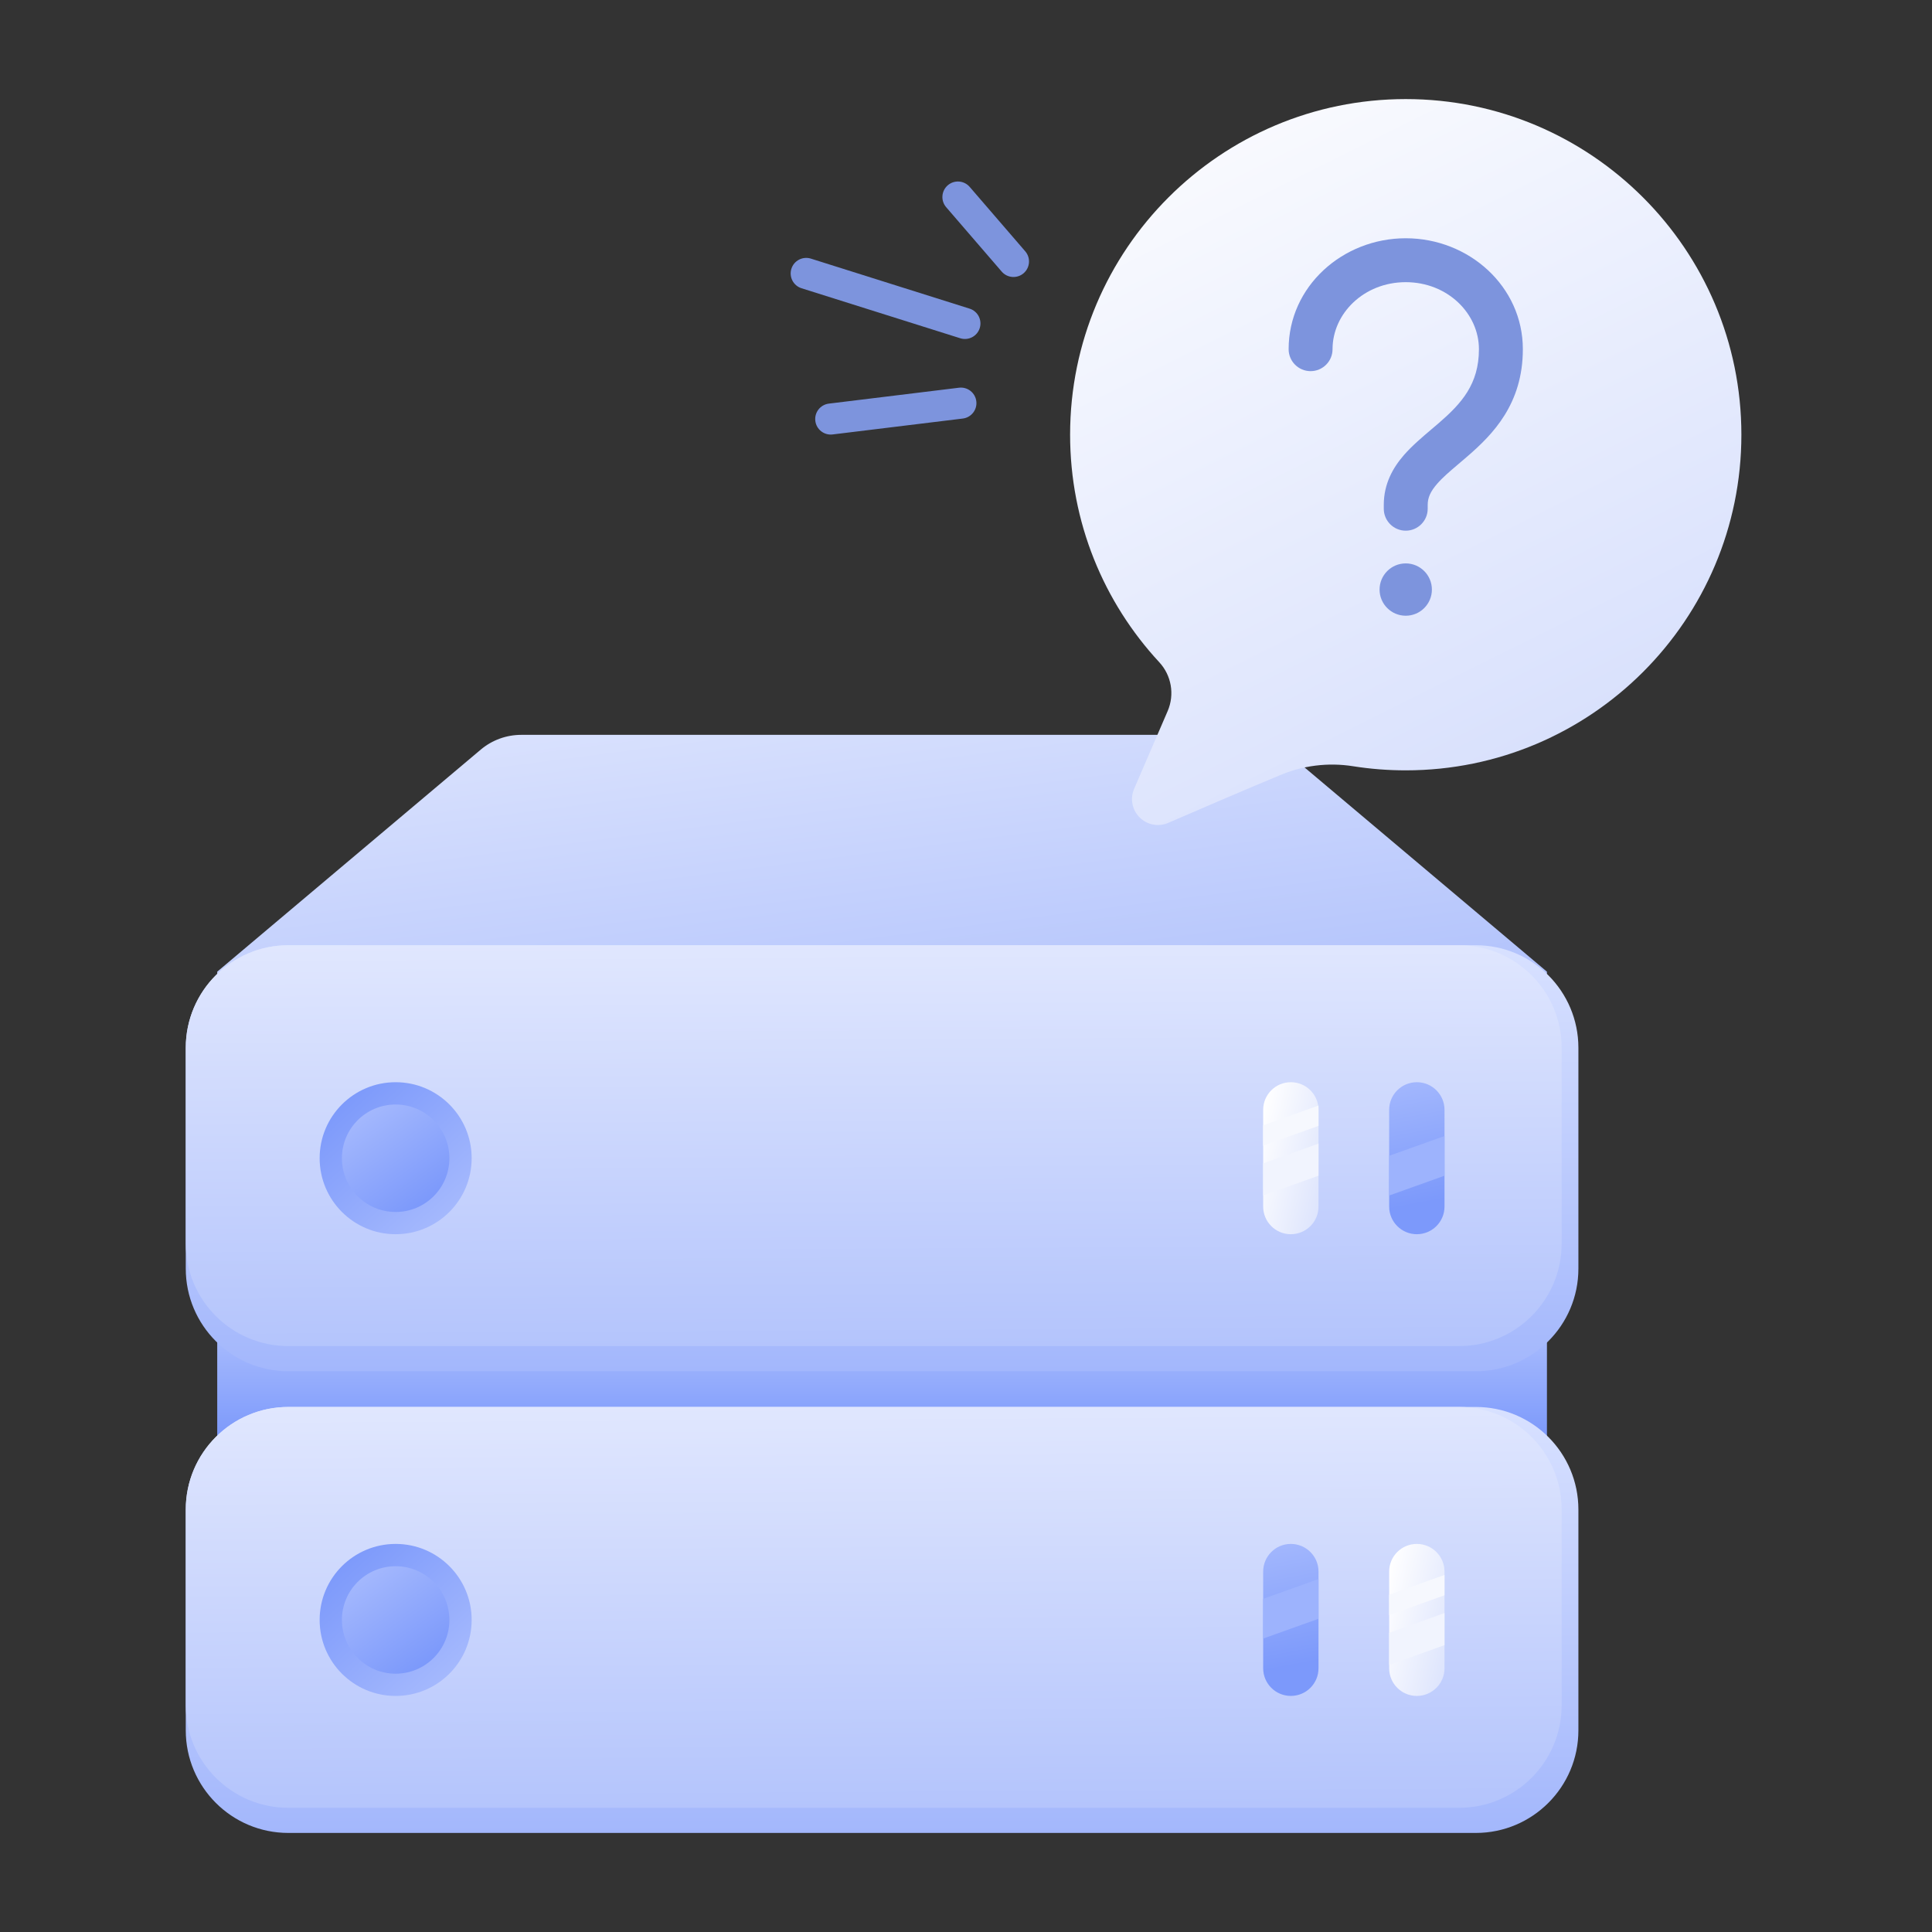 <svg width="156" height="156" viewBox="0 0 156 156" fill="none" xmlns="http://www.w3.org/2000/svg">
<rect x="0" y="0" width="156" height="156" fill="#333333" stroke="none"/>
<path d="M124.908 104.996H17.54V118.708H124.908V104.996Z" fill="url(#paint0_linear_1622_210729)"/>
<path fill-rule="evenodd" clip-rule="evenodd" d="M124.908 84.482H17.54V78.459C17.54 78.459 33.853 64.713 38.817 60.529C39.732 59.758 40.889 59.336 42.085 59.336C51.203 59.336 91.245 59.336 100.362 59.336C101.558 59.336 102.715 59.758 103.63 60.529C108.595 64.713 124.908 78.459 124.908 78.459V84.482Z" fill="url(#paint1_linear_1622_210729)"/>
<path fill-rule="evenodd" clip-rule="evenodd" d="M127.448 84.607C127.448 80.033 123.74 76.324 119.165 76.324C98.36 76.324 44.088 76.324 23.282 76.324C18.708 76.324 15 80.033 15 84.607C15 90.01 15 97.034 15 102.437C15 107.011 18.708 110.72 23.282 110.72C44.088 110.72 98.36 110.72 119.165 110.72C123.74 110.72 127.448 107.011 127.448 102.437C127.448 97.034 127.448 90.01 127.448 84.607Z" fill="url(#paint2_linear_1622_210729)"/>
<path fill-rule="evenodd" clip-rule="evenodd" d="M126.096 84.607C126.096 80.033 122.387 76.324 117.813 76.324C97.008 76.324 44.088 76.324 23.282 76.324C18.708 76.324 15 80.033 15 84.607C15 90.01 15 95.005 15 100.408C15 104.983 18.708 108.691 23.282 108.691C44.088 108.691 97.008 108.691 117.813 108.691C122.387 108.691 126.096 104.983 126.096 100.408C126.096 95.005 126.096 90.01 126.096 84.607Z" fill="url(#paint3_linear_1622_210729)"/>
<path fill-rule="evenodd" clip-rule="evenodd" d="M127.448 121.889C127.448 117.314 123.74 113.605 119.165 113.605C98.36 113.605 44.088 113.605 23.282 113.605C18.708 113.605 15 117.314 15 121.889C15 127.291 15 134.316 15 139.718C15 144.292 18.708 148.001 23.282 148.001C44.088 148.001 98.36 148.001 119.165 148.001C123.74 148.001 127.448 144.292 127.448 139.718C127.448 134.316 127.448 127.291 127.448 121.889Z" fill="url(#paint4_linear_1622_210729)"/>
<path fill-rule="evenodd" clip-rule="evenodd" d="M126.096 121.889C126.096 117.314 122.387 113.605 117.813 113.605C97.008 113.605 44.088 113.605 23.282 113.605C18.708 113.605 15 117.314 15 121.889C15 127.291 15 132.287 15 137.69C15 142.264 18.708 145.972 23.282 145.972C44.088 145.972 97.008 145.972 117.813 145.972C122.387 145.972 126.096 142.264 126.096 137.69C126.096 132.287 126.096 127.291 126.096 121.889Z" fill="url(#paint5_linear_1622_210729)"/>
<path d="M31.947 99.657C35.336 99.657 38.084 96.91 38.084 93.52C38.084 90.131 35.336 87.383 31.947 87.383C28.557 87.383 25.81 90.131 25.81 93.52C25.81 96.91 28.557 99.657 31.947 99.657Z" fill="url(#paint6_linear_1622_210729)"/>
<path d="M31.947 136.939C35.336 136.939 38.084 134.191 38.084 130.801C38.084 127.412 35.336 124.664 31.947 124.664C28.557 124.664 25.81 127.412 25.81 130.801C25.81 134.191 28.557 136.939 31.947 136.939Z" fill="url(#paint7_linear_1622_210729)"/>
<path d="M31.947 135.142C34.343 135.142 36.285 133.199 36.285 130.803C36.285 128.407 34.343 126.465 31.947 126.465C29.551 126.465 27.608 128.407 27.608 130.803C27.608 133.199 29.551 135.142 31.947 135.142Z" fill="url(#paint8_linear_1622_210729)"/>
<path d="M31.947 97.861C34.343 97.861 36.285 95.918 36.285 93.522C36.285 91.126 34.343 89.184 31.947 89.184C29.551 89.184 27.608 91.126 27.608 93.522C27.608 95.918 29.551 97.861 31.947 97.861Z" fill="url(#paint9_linear_1622_210729)"/>
<path fill-rule="evenodd" clip-rule="evenodd" d="M116.638 89.617C116.638 88.383 115.638 87.383 114.404 87.383C114.403 87.383 114.403 87.383 114.402 87.383C113.168 87.383 112.168 88.383 112.168 89.617C112.168 91.832 112.168 95.208 112.168 97.423C112.168 98.657 113.168 99.657 114.402 99.657C114.403 99.657 114.403 99.657 114.404 99.657C115.638 99.657 116.638 98.657 116.638 97.423C116.638 95.208 116.638 91.832 116.638 89.617Z" fill="url(#paint10_linear_1622_210729)"/>
<path fill-rule="evenodd" clip-rule="evenodd" d="M106.464 89.617C106.464 88.383 105.464 87.383 104.23 87.383C104.23 87.383 104.229 87.383 104.229 87.383C102.995 87.383 101.995 88.383 101.995 89.617C101.995 91.832 101.995 95.208 101.995 97.423C101.995 98.657 102.995 99.657 104.229 99.657C104.229 99.657 104.23 99.657 104.23 99.657C105.464 99.657 106.464 98.657 106.464 97.423C106.464 95.208 106.464 91.832 106.464 89.617Z" fill="url(#paint11_linear_1622_210729)"/>
<path fill-rule="evenodd" clip-rule="evenodd" d="M106.464 89.266L101.995 90.864V92.507L106.464 90.909V89.266Z" fill="#F6F8FE"/>
<path fill-rule="evenodd" clip-rule="evenodd" d="M106.464 92.34L101.995 93.938V96.53L106.464 94.932V92.34Z" fill="#F1F4FE"/>
<path fill-rule="evenodd" clip-rule="evenodd" d="M116.638 91.727L112.168 93.325V96.532L116.638 94.934V91.727Z" fill="#9DB3FD"/>
<path fill-rule="evenodd" clip-rule="evenodd" d="M116.638 126.898C116.638 125.665 115.638 124.664 114.404 124.664C114.403 124.664 114.403 124.664 114.402 124.664C113.168 124.664 112.168 125.665 112.168 126.898C112.168 129.113 112.168 132.489 112.168 134.704C112.168 135.938 113.168 136.938 114.402 136.938C114.403 136.938 114.403 136.938 114.404 136.938C115.638 136.938 116.638 135.938 116.638 134.704C116.638 132.489 116.638 129.113 116.638 126.898Z" fill="url(#paint12_linear_1622_210729)"/>
<path fill-rule="evenodd" clip-rule="evenodd" d="M106.464 126.898C106.464 125.665 105.464 124.664 104.23 124.664C104.23 124.664 104.229 124.664 104.229 124.664C102.995 124.664 101.995 125.665 101.995 126.898C101.995 129.113 101.995 132.489 101.995 134.704C101.995 135.938 102.995 136.938 104.229 136.938C104.229 136.938 104.23 136.938 104.23 136.938C105.464 136.938 106.464 135.938 106.464 134.704C106.464 132.489 106.464 129.113 106.464 126.898Z" fill="url(#paint13_linear_1622_210729)"/>
<path fill-rule="evenodd" clip-rule="evenodd" d="M94.283 57.415C94.859 56.078 94.59 54.528 93.597 53.463C89.131 48.64 86.406 42.186 86.406 35.101C86.406 20.143 98.55 8 113.507 8C128.465 8 140.609 20.143 140.609 35.101C140.609 50.059 128.465 62.202 113.507 62.202C112.068 62.202 110.654 62.09 109.276 61.873C107.252 61.548 105.178 61.806 103.296 62.618C100.777 63.66 97.205 65.201 94.324 66.444C93.537 66.783 92.622 66.608 92.017 66.002C91.411 65.396 91.235 64.481 91.575 63.695C92.499 61.552 93.542 59.133 94.283 57.415Z" fill="url(#paint14_linear_1622_210729)"/>
<path fill-rule="evenodd" clip-rule="evenodd" d="M113.507 45.492C114.673 45.492 115.619 46.439 115.619 47.605C115.619 48.771 114.673 49.717 113.507 49.717C112.341 49.717 111.394 48.771 111.394 47.605C111.394 46.439 112.341 45.492 113.507 45.492ZM113.507 22.784C110.129 22.784 107.597 25.317 107.597 28.195C107.597 29.174 106.804 29.968 105.824 29.968C104.845 29.968 104.051 29.174 104.051 28.195C104.051 23.138 108.399 19.238 113.507 19.238C118.615 19.238 122.963 23.138 122.963 28.195C122.963 32.618 120.536 35.072 118.51 36.83C118.242 37.063 117.991 37.276 117.756 37.475C117.058 38.067 116.502 38.539 116.043 39.064C115.496 39.692 115.28 40.196 115.28 40.766V41.077C115.28 42.056 114.486 42.85 113.507 42.85C112.528 42.85 111.734 42.056 111.734 41.077V40.766C111.734 39.058 112.479 37.757 113.371 36.733C114.023 35.987 114.863 35.276 115.607 34.645C115.809 34.475 116.005 34.31 116.187 34.151C118.002 32.577 119.417 31.025 119.417 28.195C119.417 25.317 116.885 22.784 113.507 22.784Z" fill="#7D94DD"/>
<path fill-rule="evenodd" clip-rule="evenodd" d="M77.536 27.313L64.72 23.275C64.06 23.067 63.693 22.362 63.901 21.702C64.109 21.041 64.814 20.675 65.475 20.882L78.29 24.921C78.95 25.128 79.317 25.833 79.109 26.494C78.901 27.154 78.197 27.521 77.536 27.313Z" fill="#7D94DD"/>
<path fill-rule="evenodd" clip-rule="evenodd" d="M77.74 33.796L67.23 35.08C66.543 35.164 65.917 34.674 65.834 33.987C65.749 33.3 66.239 32.674 66.927 32.59L77.436 31.306C78.124 31.222 78.749 31.712 78.833 32.399C78.917 33.086 78.427 33.712 77.74 33.796Z" fill="#7D94DD"/>
<path fill-rule="evenodd" clip-rule="evenodd" d="M80.884 21.931L76.398 16.729C75.946 16.205 76.005 15.412 76.529 14.961C77.053 14.508 77.846 14.567 78.298 15.091L82.784 20.293C83.236 20.817 83.177 21.61 82.653 22.062C82.129 22.514 81.336 22.455 80.884 21.931Z" fill="#7D94DD"/>
<path fill-rule="evenodd" clip-rule="evenodd" d="M116.638 127.168L112.168 128.766V130.41L116.638 128.812V127.168Z" fill="#F6F8FE"/>
<path fill-rule="evenodd" clip-rule="evenodd" d="M116.638 130.246L112.168 131.844V134.437L116.638 132.838V130.246Z" fill="#F1F4FE"/>
<path fill-rule="evenodd" clip-rule="evenodd" d="M106.464 127.5L101.995 129.098V132.306L106.464 130.707V127.5Z" fill="#9DB3FD"/>
<defs>
<linearGradient id="paint0_linear_1622_210729" x1="78.093" y1="108.258" x2="78.093" y2="116.089" gradientUnits="userSpaceOnUse">
<stop stop-color="#A5B9FD"/>
<stop offset="1" stop-color="#7C99FB"/>
</linearGradient>
<linearGradient id="paint1_linear_1622_210729" x1="43.093" y1="51.27" x2="47.924" y2="88.958" gradientUnits="userSpaceOnUse">
<stop stop-color="#E3E9FE"/>
<stop offset="1" stop-color="#B1C2FC"/>
</linearGradient>
<linearGradient id="paint2_linear_1622_210729" x1="71.224" y1="76.324" x2="71.224" y2="110.72" gradientUnits="userSpaceOnUse">
<stop stop-color="#D8E1FF"/>
<stop offset="1" stop-color="#A3B7FC"/>
</linearGradient>
<linearGradient id="paint3_linear_1622_210729" x1="42.896" y1="74.187" x2="43.099" y2="110.849" gradientUnits="userSpaceOnUse">
<stop stop-color="#E3E9FE"/>
<stop offset="1" stop-color="#B1C2FC"/>
</linearGradient>
<linearGradient id="paint4_linear_1622_210729" x1="71.224" y1="113.605" x2="71.224" y2="148.001" gradientUnits="userSpaceOnUse">
<stop stop-color="#D8E1FF"/>
<stop offset="1" stop-color="#A3B7FC"/>
</linearGradient>
<linearGradient id="paint5_linear_1622_210729" x1="42.896" y1="111.468" x2="43.099" y2="148.13" gradientUnits="userSpaceOnUse">
<stop stop-color="#E3E9FE"/>
<stop offset="1" stop-color="#B1C2FC"/>
</linearGradient>
<linearGradient id="paint6_linear_1622_210729" x1="36.466" y1="98.104" x2="27.61" y2="88.52" gradientUnits="userSpaceOnUse">
<stop stop-color="#A5B9FD"/>
<stop offset="1" stop-color="#7C99FB"/>
</linearGradient>
<linearGradient id="paint7_linear_1622_210729" x1="36.466" y1="135.385" x2="27.61" y2="125.801" gradientUnits="userSpaceOnUse">
<stop stop-color="#A5B9FD"/>
<stop offset="1" stop-color="#7C99FB"/>
</linearGradient>
<linearGradient id="paint8_linear_1622_210729" x1="29.435" y1="126.744" x2="34.673" y2="134.178" gradientUnits="userSpaceOnUse">
<stop stop-color="#A5B9FD"/>
<stop offset="1" stop-color="#7C99FB"/>
</linearGradient>
<linearGradient id="paint9_linear_1622_210729" x1="29.435" y1="89.462" x2="34.673" y2="96.897" gradientUnits="userSpaceOnUse">
<stop stop-color="#A5B9FD"/>
<stop offset="1" stop-color="#7C99FB"/>
</linearGradient>
<linearGradient id="paint10_linear_1622_210729" x1="119.234" y1="85.61" x2="121.187" y2="95.985" gradientUnits="userSpaceOnUse">
<stop stop-color="#A5B9FD"/>
<stop offset="1" stop-color="#7C99FB"/>
</linearGradient>
<linearGradient id="paint11_linear_1622_210729" x1="102.581" y1="86.905" x2="113.175" y2="89.533" gradientUnits="userSpaceOnUse">
<stop stop-color="white"/>
<stop offset="1" stop-color="#C6D2FB"/>
</linearGradient>
<linearGradient id="paint12_linear_1622_210729" x1="112.755" y1="124.186" x2="123.348" y2="126.814" gradientUnits="userSpaceOnUse">
<stop stop-color="white"/>
<stop offset="1" stop-color="#C6D2FB"/>
</linearGradient>
<linearGradient id="paint13_linear_1622_210729" x1="109.06" y1="122.891" x2="111.013" y2="133.266" gradientUnits="userSpaceOnUse">
<stop stop-color="#A5B9FD"/>
<stop offset="1" stop-color="#7C99FB"/>
</linearGradient>
<linearGradient id="paint14_linear_1622_210729" x1="92.276" y1="2.147" x2="125.646" y2="68.993" gradientUnits="userSpaceOnUse">
<stop stop-color="white"/>
<stop offset="1" stop-color="#D4DDFC"/>
</linearGradient>
</defs>
</svg>
